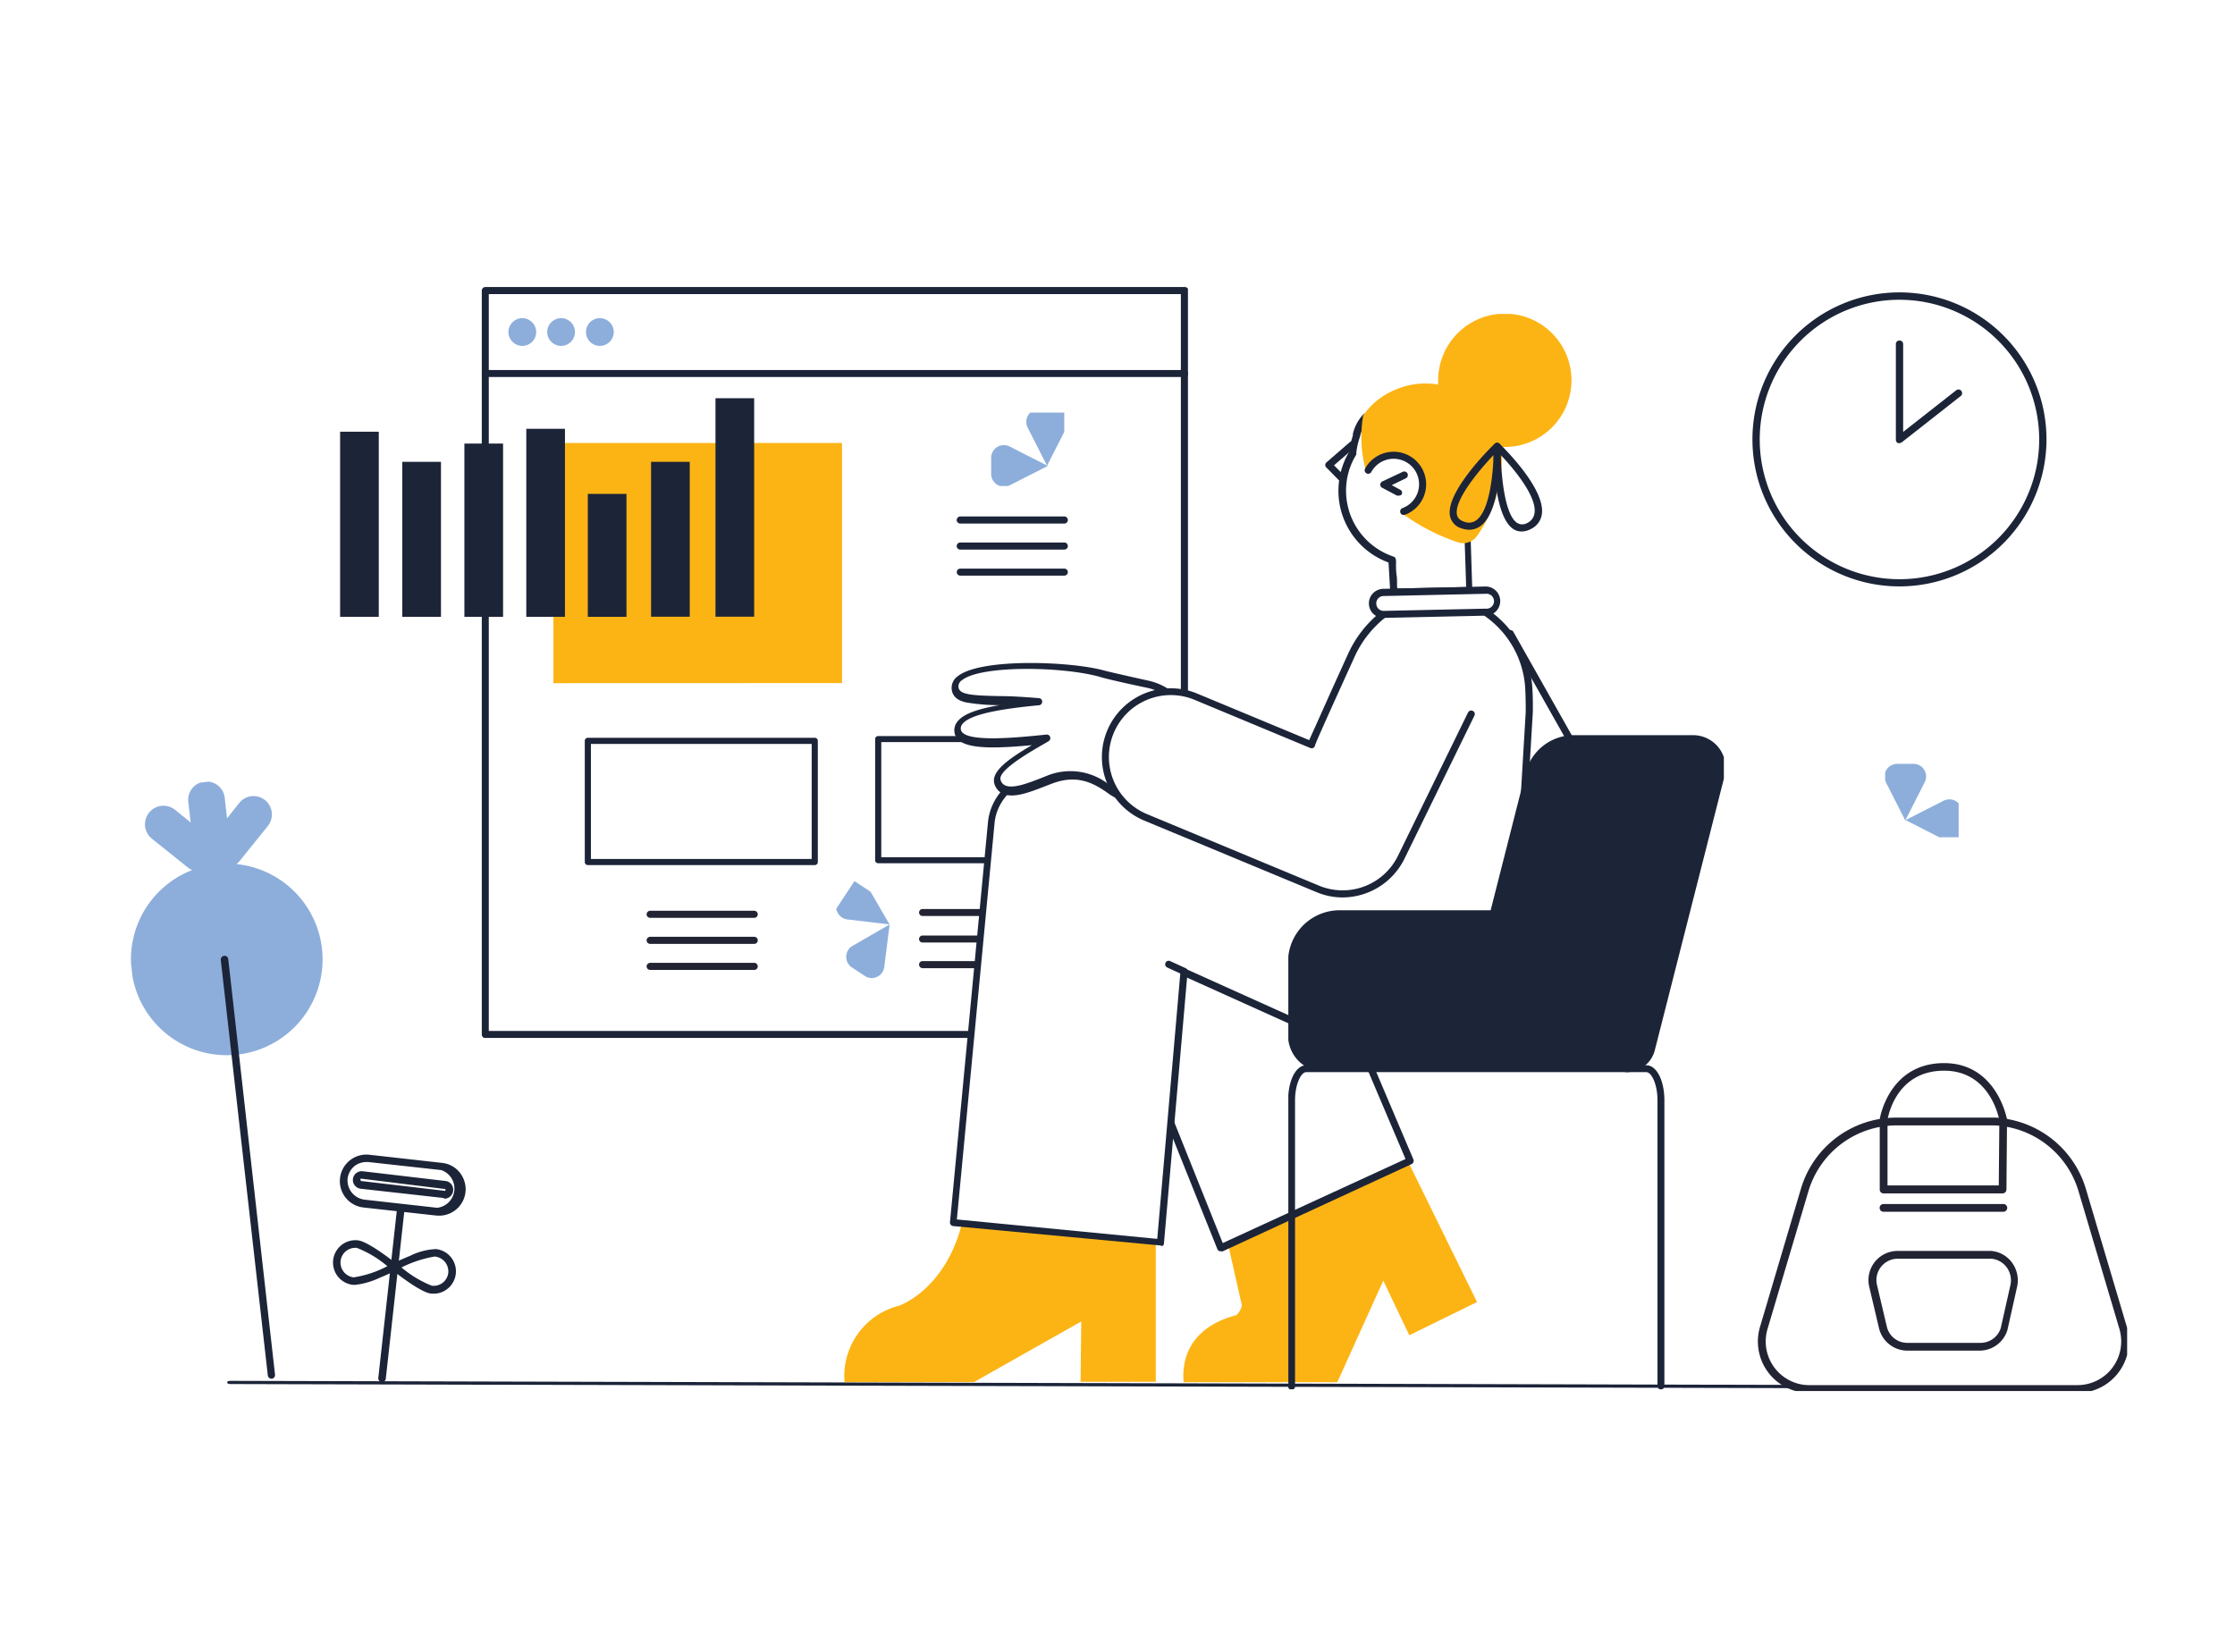 <?xml version="1.0" encoding="UTF-8"?> <svg xmlns="http://www.w3.org/2000/svg" xmlns:xlink="http://www.w3.org/1999/xlink" viewBox="0 0 230 170"><defs><style> .a { fill: none; } .b { fill: #fff; } .c { clip-path: url(#a); } .d { fill: #1c2438; } .e { clip-path: url(#b); } .f { fill: #8daedb; } .g { clip-path: url(#c); } .h { clip-path: url(#d); } .i { fill: #232433; } .j { clip-path: url(#e); } .k { clip-path: url(#f); } .l { fill: #fcb415; } .m { clip-path: url(#g); } .n { clip-path: url(#h); } .o { clip-path: url(#i); } .p { clip-path: url(#j); } .q { clip-path: url(#k); } .r { clip-path: url(#m); } .s { clip-path: url(#n); } .t { clip-path: url(#o); } .u { clip-path: url(#p); } .v { clip-path: url(#q); } .w { clip-path: url(#r); } .x { clip-path: url(#s); } .y { clip-path: url(#t); } .z { clip-path: url(#u); } .aa { clip-path: url(#v); } .ab { clip-path: url(#w); } .ac { clip-path: url(#x); } .ad { clip-path: url(#y); } </style><clipPath id="a"><polygon class="a" points="23.33 142.13 211.24 128.18 215.64 142.92 27.73 156.87 23.33 142.13"></polygon></clipPath><clipPath id="b"><rect class="a" x="49.58" y="29.54" width="72.67" height="77.28"></rect></clipPath><clipPath id="c"><rect class="a" x="90.06" y="75.75" width="23.98" height="13.1"></rect></clipPath><clipPath id="d"><rect class="a" x="94.58" y="93.55" width="11.44" height="6.09"></rect></clipPath><clipPath id="e"><rect class="a" x="86.83" y="32.31" width="81.16" height="109.93"></rect></clipPath><clipPath id="f"><rect class="a" x="86.83" y="32.31" width="81.53" height="109.93"></rect></clipPath><clipPath id="g"><rect class="a" x="180.9" y="109.41" width="38" height="33.75"></rect></clipPath><clipPath id="h"><rect class="a" x="180.9" y="109.41" width="38.18" height="33.94"></rect></clipPath><clipPath id="i"><rect class="a" x="132.58" y="75.66" width="44.82" height="67.32"></rect></clipPath><clipPath id="j"><rect class="a" x="132.58" y="75.66" width="45.01" height="67.32"></rect></clipPath><clipPath id="k"><rect class="a" x="180.35" y="30.1" width="30.25" height="30.25"></rect></clipPath><clipPath id="m"><rect class="a" x="194" y="78.61" width="7.56" height="7.56"></rect></clipPath><clipPath id="n"><rect class="a" x="194" y="78.61" width="7.93" height="7.93"></rect></clipPath><clipPath id="o"><rect class="a" x="14.9" y="80.27" width="19.74" height="61.79" transform="translate(-12.26 3.46) rotate(-6.41)"></rect></clipPath><clipPath id="p"><rect class="a" x="34.27" y="118.82" width="13.65" height="23.42"></rect></clipPath><clipPath id="q"><rect class="a" x="56.95" y="45.59" width="29.7" height="24.72"></rect></clipPath><clipPath id="r"><rect class="a" x="98.45" y="53.15" width="11.44" height="6.09"></rect></clipPath><clipPath id="s"><rect class="a" x="66.54" y="93.73" width="11.44" height="6.09"></rect></clipPath><clipPath id="t"><rect class="a" x="60.18" y="75.93" width="23.98" height="13.1"></rect></clipPath><clipPath id="u"><rect class="a" x="101.96" y="42.46" width="7.56" height="7.56"></rect></clipPath><clipPath id="v"><rect class="a" x="101.96" y="42.09" width="7.93" height="7.93"></rect></clipPath><clipPath id="w"><rect class="a" x="85.23" y="92.14" width="7.56" height="7.56" transform="translate(-40.08 117.38) rotate(-56.58)"></rect></clipPath><clipPath id="x"><rect class="a" x="84.99" y="91.7" width="7.93" height="7.93" transform="translate(-39.89 117.22) rotate(-56.58)"></rect></clipPath><clipPath id="y"><rect class="a" x="35" y="40.98" width="42.61" height="22.5"></rect></clipPath></defs><rect class="b" width="230" height="170"></rect><g class="c"><path class="d" d="M215.31,142.94h-.06l-191.55-.5c-.18,0-.33-.07-.33-.17s.15-.16.34-.16l191.55.5c.18,0,.33.07.33.17S215.47,142.93,215.31,142.94Z"></path></g><g class="e"><g><g><polygon class="b" points="121.89 106.47 121.89 29.91 49.94 29.91 49.94 46.51 49.94 106.47 121.89 106.47"></polygon><path class="d" d="M121.89,106.83H49.94a.36.36,0,0,1-.36-.36V29.91a.37.37,0,0,1,.36-.37h72a.37.37,0,0,1,.36.37v76.56A.36.36,0,0,1,121.89,106.83ZM50.3,106.1h71.22V30.27H50.3Z"></path></g><path class="d" d="M121.89,38.8H49.94a.36.36,0,0,1,0-.72h72a.36.36,0,0,1,0,.72Z"></path><circle class="f" cx="53.75" cy="34.17" r="1.43"></circle><circle class="f" cx="57.74" cy="34.17" r="1.43"></circle><circle class="f" cx="61.73" cy="34.17" r="1.43"></circle></g></g><g class="g"><g><rect class="b" x="90.37" y="76.06" width="23.35" height="12.47"></rect><path class="d" d="M114,76.06V88.53a.31.31,0,0,1-.31.31H90.37a.31.31,0,0,1-.31-.31V76.06a.31.31,0,0,1,.31-.31h23.36A.31.31,0,0,1,114,76.06Zm-.63,12.16V76.37H90.69V88.22Z"></path></g></g><g class="h"><g><path class="i" d="M105.65,94.27H94.94a.36.36,0,0,1,0-.72h10.71a.36.36,0,1,1,0,.72Z"></path><path class="i" d="M105.65,97H94.94a.36.36,0,0,1,0-.72h10.71a.36.36,0,1,1,0,.72Z"></path><path class="i" d="M105.65,99.64H94.94a.37.37,0,0,1-.36-.37.36.36,0,0,1,.36-.36h10.71a.37.37,0,0,1,.37.36A.38.38,0,0,1,105.65,99.64Z"></path></g></g><g class="j"><g class="k"><g><g><polyline class="b" points="139.16 45.79 136.76 47.87 138 49.13"></polyline><path class="d" d="M138,49.49a.34.34,0,0,1-.26-.11l-1.24-1.26a.35.35,0,0,1,0-.53l2.4-2.08a.37.37,0,1,1,.48.56l-2.1,1.82,1,1a.37.37,0,0,1,0,.52A.37.37,0,0,1,138,49.49Z"></path></g><g><path class="b" d="M143.43,61s-.18-3.32-.19-3.32a7.5,7.5,0,0,1-4.74-9.51,7.28,7.28,0,0,1,.71-1.52h0a7.05,7.05,0,0,1,.35-1.64,4.44,4.44,0,0,1,1-2l7.93,4.49L151,52l.29,8.81-7.81.17"></path><path class="d" d="M143.43,61.31a.36.36,0,0,1-.36-.34c-.06-1-.14-2.52-.18-3.08A7.85,7.85,0,0,1,138.15,48a7.75,7.75,0,0,1,.7-1.52,7.64,7.64,0,0,1,.37-1.64c0-.05,0-.1,0-.17a4.4,4.4,0,0,1,1.05-2,.38.38,0,0,1,.45-.07l7.93,4.49a.32.32,0,0,1,.14.14l2.44,4.52a.43.43,0,0,1,0,.16l.28,8.8a.34.34,0,0,1-.1.27.36.36,0,0,1-.26.11l-7.8.17Zm-2.77-17.87a3.62,3.62,0,0,0-.69,1.43,1.67,1.67,0,0,1-.06.2,7.48,7.48,0,0,0-.34,1.56.33.33,0,0,1,0,.16,7.27,7.27,0,0,0-.68,1.44,7.15,7.15,0,0,0,4.51,9.05c.24.08.25.28.26.47s0,.22,0,.38,0,.72.07,1.14,0,1,.07,1.3l7.08-.15-.27-8.35-2.36-4.35Z"></path></g><path class="l" d="M126.35,127.93l1.45,6.42a1.91,1.91,0,0,1-.57,1c-3.55.92-5.71,3.23-5.43,6.9h15.82l4.73-10.45,2.68,5.62L152,134l-7.1-14.46"></path><g><path class="b" d="M117.22,107.5l2.44-9.64,17.22,2.23,3,7.14,5.18,12.2-19.48,9-5.35-13.32-3-7.57"></path><path class="d" d="M125.62,128.76a.35.35,0,0,1-.14,0,.36.36,0,0,1-.2-.2l-5.35-13.33-3.06-7.56a.45.45,0,0,1,0-.23l2.44-9.64a.38.38,0,0,1,.41-.28l17.22,2.23a.38.38,0,0,1,.29.22l8.22,19.35a.37.37,0,0,1-.18.48l-19.49,9A.4.4,0,0,1,125.62,128.76Zm-8-21.29,3,7.46,5.21,13,18.81-8.65-8-18.83-16.68-2.16Z"></path></g><path class="l" d="M149.21,39.88a7.85,7.85,0,0,0-5.72.27,7.42,7.42,0,0,0-3.23,2.64l0,.05v.07a13.06,13.06,0,0,0,.31,5.56s1.27-1.49,1.88-1.59c2.39-.38,4.26.95,4.16,3.17-.08,1.76-2.25,2.84-2.25,2.84A21,21,0,0,0,150,55.8a1.78,1.78,0,0,0,.56.1,1.75,1.75,0,0,0,1.43-.73,13.89,13.89,0,0,0,2.45-6.29C155.08,44.36,153.27,41.25,149.21,39.88Z"></path><g><path class="b" d="M155.38,65.17l12,21.26a6.2,6.2,0,0,1-3,8.24l-.43.18-7.78,2.64"></path><path class="d" d="M156.21,97.86a.37.37,0,0,1-.35-.25.37.37,0,0,1,.23-.47l7.77-2.64a2.83,2.83,0,0,0,.4-.17,5.82,5.82,0,0,0,2.82-7.74l-12-21.24a.37.37,0,0,1,.64-.36l12,21.26v0A6.57,6.57,0,0,1,164.58,95l-.46.19h0l-7.78,2.64Z"></path></g><path class="l" d="M99,125.87c-1.72,6.9-6.49,8.51-6.49,8.51a7.46,7.46,0,0,0-5.6,7.86h13.32L111.27,136l-.07,6.21h7.74V127.76"></path><g><path class="b" d="M153.09,63a10.1,10.1,0,0,1,4.28,7.57c.07,1,.07,1.85.07,2.61L156,97.86l-.05.55A10.68,10.68,0,0,1,142,108.85l-1.17-.37-19-8.55-2.42,27.88-21.36-2L102,84.62c.12-1.25.92-5.19,8.87-6.41l24.93-.61,6.6-14.4"></path><path class="d" d="M119.44,128.18h0l-21.35-2a.37.37,0,0,1-.33-.4l3.91-41.16c.19-2,1.64-5.59,9.17-6.74h0l24.71-.6,6.5-14.19a.36.36,0,0,1,.49-.18.37.37,0,0,1,.18.48l-6.6,14.4a.36.36,0,0,1-.33.21l-24.91.61c-7,1.09-8.36,4.28-8.53,6.09l-3.88,40.8,20.62,2,2.39-27.51a.38.38,0,0,1,.18-.29.37.37,0,0,1,.34,0l18.93,8.53,1.15.37a10.1,10.1,0,0,0,9.27-1.53,10.36,10.36,0,0,0,4.19-8.55v0l0-.55,1.47-24.69c0-.75,0-1.57-.06-2.57a9.77,9.77,0,0,0-4.12-7.29.36.36,0,0,1-.11-.5.37.37,0,0,1,.51-.11,10.49,10.49,0,0,1,4.45,7.85c.07,1,.07,1.91.06,2.64v0l-1.47,24.7-.05.54a11.09,11.09,0,0,1-4.48,9.14,10.85,10.85,0,0,1-9.94,1.64l-1.17-.38h0l-18.47-8.33-2.38,27.36a.34.34,0,0,1-.13.25A.33.33,0,0,1,119.44,128.18Zm38-55Z"></path></g><path class="l" d="M148,40a7.14,7.14,0,0,1,0-.8A6.86,6.86,0,1,1,154.86,46c-.26,0-.52,0-.77,0"></path><path class="d" d="M143.92,51a.33.33,0,0,1-.17,0l-1.51-.8a.37.37,0,0,1-.2-.33.38.38,0,0,1,.21-.32l2.12-1a.37.37,0,0,1,.33.66l-1.48.72.87.47a.35.35,0,0,1,.15.49A.36.36,0,0,1,143.92,51Z"></path><path class="d" d="M156.59,54.7a1.59,1.59,0,0,1-.82-.23c-2.1-1.3-2.08-7.8-2.07-8.54a.36.36,0,0,1,.23-.33.35.35,0,0,1,.39.07c.2.19,4.74,4.58,4.35,7.25a2,2,0,0,1-1.14,1.53A2.1,2.1,0,0,1,156.59,54.7Zm-2.15-7.87c.06,2.26.43,6.22,1.71,7a1,1,0,0,0,1,0,1.31,1.31,0,0,0,.76-1C158.19,51.17,155.89,48.35,154.44,46.83Z"></path><path class="d" d="M151.21,54.52a2.37,2.37,0,0,1-.73-.12,1.7,1.7,0,0,1-1.25-1.23c-.57-2.4,4.05-7,4.58-7.5a.37.37,0,0,1,.4-.07.38.38,0,0,1,.23.33c0,.26.11,6.57-2.06,8.19A2,2,0,0,1,151.21,54.52Zm2.49-7.69c-1.56,1.64-4.1,4.7-3.76,6.17.05.21.19.52.76.7a1.28,1.28,0,0,0,1.24-.17C153.27,52.54,153.64,48.93,153.7,46.83Z"></path><g><path class="b" d="M115,81.76a4.86,4.86,0,0,1-.61-.36l-.15-.1A6,6,0,0,0,108,80.22c-2,.72-4.75,2.1-5.37.24-.43-1.29,2.78-3,5.1-4.42-3.86.4-8.92.91-9.2-.82s3.36-2.44,8.37-2.93c-5.59-.44-8.59.1-8.67-1.59-.12-2.8,11.37-2.57,15.32-1.43,0,0,1,.24,4.4,1a5.9,5.9,0,0,1,2.2.93"></path><path class="d" d="M115,82.13a.32.32,0,0,1-.16,0,7.44,7.44,0,0,1-.66-.38l0,0-.11-.08c-1.76-1.28-3.43-1.94-5.88-1l-.72.28c-1.5.58-3.19,1.24-4.27.74a1.63,1.63,0,0,1-.86-1c-.43-1.31,1.59-2.67,3.84-4-4.43.41-7.68.43-7.95-1.29a1.41,1.41,0,0,1,.29-1.13c.57-.74,1.9-1.28,4.34-1.7a20,20,0,0,1-3.43-.28c-.36-.08-1.45-.33-1.5-1.45a1.46,1.46,0,0,1,.65-1.26c2.41-1.89,11.75-1.52,15.13-.55h0s1,.25,4.38,1a6.35,6.35,0,0,1,2.33,1,.35.35,0,0,1,.09.5.37.37,0,0,1-.51.1,5.44,5.44,0,0,0-2.07-.87c-3.42-.72-4.37-1-4.41-1C109.86,68.59,101,68.4,99,70a.77.77,0,0,0-.37.64c0,.86,1.34.94,4.29,1,1.17,0,2.49.09,4,.21a.35.35,0,0,1,.33.36.36.36,0,0,1-.33.37c-3.22.31-7,.81-7.88,1.93a.71.71,0,0,0-.16.57c.23,1.4,5.81.83,8.8.52a.36.36,0,0,1,.39.25.37.37,0,0,1-.16.43l-.58.34c-1.74,1-4.66,2.74-4.36,3.64a.84.84,0,0,0,.47.57c.8.38,2.4-.25,3.69-.75l.73-.29A6.38,6.38,0,0,1,114.42,81l.1.07,0,0a4.08,4.08,0,0,0,.57.34.36.36,0,0,1,.16.49A.37.37,0,0,1,115,82.13Z"></path></g><g><path class="b" d="M151.43,73.49l-7.2,14.73a6.74,6.74,0,0,1-8.62,3.26l-17.72-7.37a6.71,6.71,0,1,1,5.17-12.39l11.87,4.93s0,0,4-9a11.35,11.35,0,0,1,3.41-4.42"></path><path class="d" d="M138.19,92.36a6.89,6.89,0,0,1-2.72-.55l-17.72-7.36a7.08,7.08,0,1,1,5.45-13.07l11.53,4.79c.08-.19.2-.45.37-.83.46-1,1.44-3.24,3.54-7.85a11.69,11.69,0,0,1,3.53-4.57.36.36,0,0,1,.51.08.38.38,0,0,1-.08.52,10.92,10.92,0,0,0-3.29,4.27c-3.64,8-4,8.88-4,9s0,0,0,0a.36.36,0,0,1-.47.19l-11.87-4.94A6.35,6.35,0,1,0,118,83.77l17.72,7.37a6.34,6.34,0,0,0,8.15-3.08l7.2-14.73a.37.37,0,0,1,.49-.17.36.36,0,0,1,.17.49l-7.2,14.73A7.13,7.13,0,0,1,138.19,92.36Z"></path></g><path class="d" d="M121.86,100.3a.28.28,0,0,1-.15,0l-1.59-.73a.36.36,0,0,1,.3-.66l1.59.73a.35.35,0,0,1,.18.48A.36.36,0,0,1,121.86,100.3Z"></path><g><path class="b" d="M142.35,61l10.48-.23A1.13,1.13,0,0,1,154,61.85h0A1.13,1.13,0,0,1,152.88,63l-10.48.23a1.12,1.12,0,0,1-1.16-1.1h0A1.12,1.12,0,0,1,142.35,61Z"></path><path class="d" d="M142.37,63.6a1.5,1.5,0,0,1,0-3l10.48-.24a1.5,1.5,0,1,1,.07,3l-10.49.23Zm0-2.26a.76.76,0,0,0-.53.23.75.75,0,0,0-.21.55.76.76,0,0,0,.78.75l10.48-.23a.77.77,0,1,0,0-1.53l-10.49.23Zm0-.37Z"></path></g><path class="d" d="M144.45,53a.35.35,0,0,1-.34-.24.37.37,0,0,1,.22-.47,2.62,2.62,0,1,0-3.21-3.72.36.36,0,1,1-.64-.35,3.35,3.35,0,1,1,4.1,4.76Z"></path></g></g></g><g class="m"><g class="n"><g><g><path class="b" d="M218.48,136.64l-4.21-14.18a9.8,9.8,0,0,0-7.91-6.92v-.05a11.87,11.87,0,0,0-1.19-.07H195.11a9.81,9.81,0,0,0-9.39,7l-4.21,14.18a4.9,4.9,0,0,0,3.27,6.1,4.8,4.8,0,0,0,1.4.21H213.8a4.89,4.89,0,0,0,4.88-4.91A4.74,4.74,0,0,0,218.48,136.64Z"></path><path class="i" d="M213.8,143.35H186.18a5.29,5.29,0,0,1-5.05-6.83l4.2-14.18a10.22,10.22,0,0,1,9.78-7.32h10.06a10.32,10.32,0,0,1,1.24.08.29.29,0,0,1,.18.07,10.27,10.27,0,0,1,8.06,7.17l4.21,14.18a5.31,5.31,0,0,1-3.54,6.61,5.53,5.53,0,0,1-1.52.22Zm-27.62-.8H213.8a4.5,4.5,0,0,0,4.49-4.51,4.74,4.74,0,0,0-.19-1.29h0l-4.21-14.18a9.47,9.47,0,0,0-7.59-6.64.52.52,0,0,1-.16-.06c-.32,0-.64-.05-1-.05H195.11a9.47,9.47,0,0,0-9,6.75l-4.21,14.18a4.5,4.5,0,0,0,3,5.61,4.27,4.27,0,0,0,1.28.19Z"></path></g><path class="i" d="M203.79,139h-7.51a3,3,0,0,1-2.92-2.33l-1-4.24a3,3,0,0,1,2.23-3.61,3.08,3.08,0,0,1,.68-.08h9.62a2.94,2.94,0,0,1,2.16,1.2,3.07,3.07,0,0,1,.53,2.47l-1,4.47s0,0,0,0A3,3,0,0,1,203.79,139Zm-8.49-9.46a2.2,2.2,0,0,0-2.14,2.71l1,4.24a2.16,2.16,0,0,0,2.14,1.71h7.51a2.19,2.19,0,0,0,2.08-1.5l1-4.45a2.27,2.27,0,0,0-.39-1.83,2.23,2.23,0,0,0-1.58-.88H195.3Zm11,7.27Z"></path><path class="i" d="M206.16,124.71H193.83a.4.4,0,1,1,0-.8h12.33a.4.4,0,1,1,0,.8Z"></path><path class="i" d="M193.84,122.82a.39.39,0,0,1-.4-.4v-7.23c0-.06.91-5.78,6.62-5.78,5.44,0,6.47,5.75,6.48,5.8s0,.05,0,.07l-.06,7.14a.41.41,0,0,1-.4.4Zm.4-7.54V122h11.45l.06-6.71c-.09-.47-1.07-5.1-5.69-5.1-4.88,0-5.75,4.62-5.82,5.07Z"></path></g></g></g><g class="o"><g class="p"><g><g><path class="d" d="M136.32,110a3.39,3.39,0,0,1-3.39-3.39V99h0a5,5,0,0,1,5-5h15.79l3.66-14.39A4.76,4.76,0,0,1,162,76h12.27a3,3,0,0,1,3,3,2.64,2.64,0,0,1-.1.74L169.94,108a2.6,2.6,0,0,1-2.52,2"></path><path class="d" d="M167.42,110.34a.36.36,0,1,1,0-.71,2.26,2.26,0,0,0,2.18-1.7l7.19-28.27a2.82,2.82,0,0,0,.08-.65,2.64,2.64,0,0,0-2.64-2.64H162a4.42,4.42,0,0,0-4.28,3.33L154,94.08a.35.35,0,0,1-.34.27H137.89a4.61,4.61,0,0,0-4.6,4.61v7.63a3,3,0,0,0,3,3,.36.36,0,0,1,.36.35.36.36,0,0,1-.36.36,3.75,3.75,0,0,1-3.74-3.75V99a5.31,5.31,0,0,1,5.31-5.32H153.4L157,79.52a5.13,5.13,0,0,1,5-3.86h12.27A3.35,3.35,0,0,1,177.58,79a3.31,3.31,0,0,1-.1.83l-7.19,28.27A3,3,0,0,1,167.42,110.34Z"></path></g><path class="d" d="M170.93,143a.36.36,0,0,1-.36-.36V113.26c0-1.67-.61-2.92-1.15-2.92h-35c-.54,0-1.15,1.25-1.15,2.92v29.36a.36.36,0,1,1-.71,0V113.26c0-2.07.8-3.63,1.86-3.63h35c1.06,0,1.86,1.56,1.86,3.63v29.36A.36.36,0,0,1,170.93,143Z"></path></g></g></g><g class="q"><g class="q"><g><g><circle class="b" cx="195.47" cy="45.22" r="14.75"></circle><path class="d" d="M195.47,60.35A15.13,15.13,0,1,1,210.6,45.22,15.14,15.14,0,0,1,195.47,60.35Zm0-29.5a14.38,14.38,0,1,0,14.38,14.37A14.39,14.39,0,0,0,195.47,30.85Z"></path></g><path class="d" d="M195.47,45.6a.32.32,0,0,1-.16,0,.37.37,0,0,1-.21-.34V35.36a.38.38,0,0,1,.75,0v9.09l5.49-4.31a.38.38,0,0,1,.47.59l-6.1,4.79A.41.41,0,0,1,195.47,45.6Z"></path></g></g></g><g class="r"><g class="s"><g><path class="f" d="M195.31,78.61h1.59a1.3,1.3,0,0,1,1.17,1.89l-2,3.94-2-3.94a1.3,1.3,0,0,1,.58-1.75A1.38,1.38,0,0,1,195.31,78.61Z"></path><path class="f" d="M201.93,83.64v1.59a1.31,1.31,0,0,1-1.31,1.31,1.38,1.38,0,0,1-.59-.14l-3.93-2,3.93-2a1.32,1.32,0,0,1,1.9,1.17Z"></path></g></g></g><g class="t"><g><path class="f" d="M24.4,88.88a2.06,2.06,0,0,0,.25-.26L27.57,85a1.9,1.9,0,0,0-.3-2.66,1.88,1.88,0,0,0-2.65.3l-1.26,1.58-.22-2a1.89,1.89,0,1,0-3.75.42l.23,2L18,83.33a1.89,1.89,0,1,0-2.35,3l3.66,2.93a1.89,1.89,0,0,0,.47.28,9.86,9.86,0,1,0,4.58-.61Z"></path><path class="d" d="M28,141.89a.39.39,0,0,1-.44-.34L22.72,98.8a.39.39,0,0,1,.34-.43.38.38,0,0,1,.43.34l4.81,42.75A.39.39,0,0,1,28,141.89Z"></path></g></g><g class="u"><g><path class="d" d="M39.31,142.24a.39.39,0,0,0,.39-.34l1.92-17.35a.41.41,0,0,0-.35-.43.38.38,0,0,0-.42.34l-1.92,17.35a.39.39,0,0,0,.34.43Z"></path><path class="d" d="M45.21,125.11a2.73,2.73,0,0,0,2.71-2.74,2.81,2.81,0,0,0-.6-1.69,2.69,2.69,0,0,0-1.82-1l-7.5-.84a2.73,2.73,0,0,0-.59,5.43h0l7.5.83Zm-7.51-5.52.21,0,7.5.83a2,2,0,0,1-.42,3.88l-7.5-.84a2,2,0,0,1-1.72-2.15,2,2,0,0,1,.72-1.31A2,2,0,0,1,37.7,119.59Zm-.25,4.28Zm8.28-.51a.9.9,0,0,0,.57-.2.93.93,0,0,0,.14-1.29.87.87,0,0,0-.61-.33h0l-8.51-1a.91.91,0,0,0-1,.8h0a.91.91,0,0,0,.81,1l8.51.95Zm0-1a.14.14,0,0,1,.1,0,.17.17,0,0,1,0,.1.26.26,0,0,1,0,.09.1.1,0,0,1-.1,0l-8.52-1a.13.13,0,0,1-.12-.15h0a.11.11,0,0,1,.05-.09.1.1,0,0,1,.1,0Z"></path><path class="d" d="M36.47,132.24a7.88,7.88,0,0,0,2.54-.71c.93-.38,1.72-.77,1.75-.78a.4.4,0,0,0,.18-.52.49.49,0,0,0-.11-.14c-.29-.23-2.89-2.31-4-2.44a2.3,2.3,0,0,0-.51,4.58h.16Zm3.39-1.93a10.92,10.92,0,0,1-3.47,1.15h0a1.53,1.53,0,0,1-1.34-1.68,1.52,1.52,0,0,1,1.68-1.35A11,11,0,0,1,39.86,130.31Z"></path><path class="d" d="M44.62,133.14a2.28,2.28,0,0,0,1.44-.51,2.3,2.3,0,0,0-1.19-4.08,6.58,6.58,0,0,0-2.7.71c-.93.37-1.72.76-1.75.77a.4.4,0,0,0-.18.52.38.38,0,0,0,.11.14c.29.23,2.89,2.31,4,2.44h.26Zm.08-3.82h.08A1.54,1.54,0,0,1,46.13,131a1.51,1.51,0,0,1-.55,1,1.55,1.55,0,0,1-1.14.32h0a11.12,11.12,0,0,1-3.12-1.88A12.08,12.08,0,0,1,44.7,129.32Z"></path></g></g><g class="v"><polygon class="l" points="56.95 45.59 56.95 70.31 86.65 70.3 86.65 45.59 56.95 45.59"></polygon></g><g class="w"><g><path class="d" d="M109.53,53.88H98.82a.37.37,0,0,1-.37-.36.38.38,0,0,1,.37-.37h10.71a.37.37,0,0,1,.36.37A.36.36,0,0,1,109.53,53.88Z"></path><path class="d" d="M109.53,56.56H98.82a.37.37,0,0,1-.37-.36.38.38,0,0,1,.37-.37h10.71a.37.37,0,0,1,.36.37A.36.36,0,0,1,109.53,56.56Z"></path><path class="d" d="M109.53,59.24H98.82a.36.36,0,1,1,0-.72h10.71a.36.36,0,1,1,0,.72Z"></path></g></g><g class="x"><g><path class="i" d="M77.62,94.46H66.91a.37.37,0,0,1-.37-.36.38.38,0,0,1,.37-.37H77.62a.37.37,0,0,1,.36.37A.36.36,0,0,1,77.62,94.46Z"></path><path class="i" d="M77.62,97.14H66.91a.37.37,0,0,1-.37-.36.38.38,0,0,1,.37-.37H77.62a.37.37,0,0,1,.36.37A.36.36,0,0,1,77.62,97.14Z"></path><path class="i" d="M77.62,99.82H66.91a.37.37,0,0,1-.37-.36.38.38,0,0,1,.37-.37H77.62a.37.37,0,0,1,.36.37A.36.36,0,0,1,77.62,99.82Z"></path></g></g><g class="y"><g><rect class="b" x="60.49" y="76.25" width="23.35" height="12.47"></rect><path class="d" d="M84.16,76.25V88.72a.31.31,0,0,1-.31.31H60.49a.31.31,0,0,1-.31-.31V76.25a.31.31,0,0,1,.31-.32H83.85A.31.31,0,0,1,84.16,76.25ZM83.53,88.4V76.56H60.81V88.4Z"></path></g></g><g class="z"><g class="aa"><g><path class="f" d="M102,48.71V47.12a1.31,1.31,0,0,1,1.31-1.31,1.38,1.38,0,0,1,.59.14l3.93,2-3.93,2a1.32,1.32,0,0,1-1.9-1.17Z"></path><path class="f" d="M107,42.09h1.59A1.3,1.3,0,0,1,109.75,44l-2,3.93-2-3.93a1.3,1.3,0,0,1,.59-1.75A1.18,1.18,0,0,1,107,42.09Z"></path></g></g></g><g class="ab"><g class="ac"><g><path class="f" d="M89,100.44l-1.33-.87a1.32,1.32,0,0,1-.37-1.82,1.24,1.24,0,0,1,.44-.41l3.81-2.2L91,99.5a1.31,1.31,0,0,1-1.46,1.15A1.41,1.41,0,0,1,89,100.44Z"></path><path class="f" d="M86.23,92.59l.88-1.32a1.3,1.3,0,0,1,1.81-.37,1.36,1.36,0,0,1,.42.44l2.2,3.8-4.37-.52a1.33,1.33,0,0,1-.94-2Z"></path></g></g></g><g class="ad"><g><rect class="d" x="35" y="44.43" width="3.98" height="19.05"></rect><rect class="d" x="41.4" y="47.53" width="3.98" height="15.95"></rect><rect class="d" x="47.79" y="45.65" width="3.98" height="17.83"></rect><rect class="d" x="54.16" y="44.13" width="3.98" height="19.36"></rect><rect class="d" x="60.49" y="50.83" width="3.98" height="12.65"></rect><rect class="d" x="67" y="47.53" width="3.98" height="15.94"></rect><rect class="d" x="73.63" y="40.98" width="3.98" height="22.49"></rect></g></g></svg> 